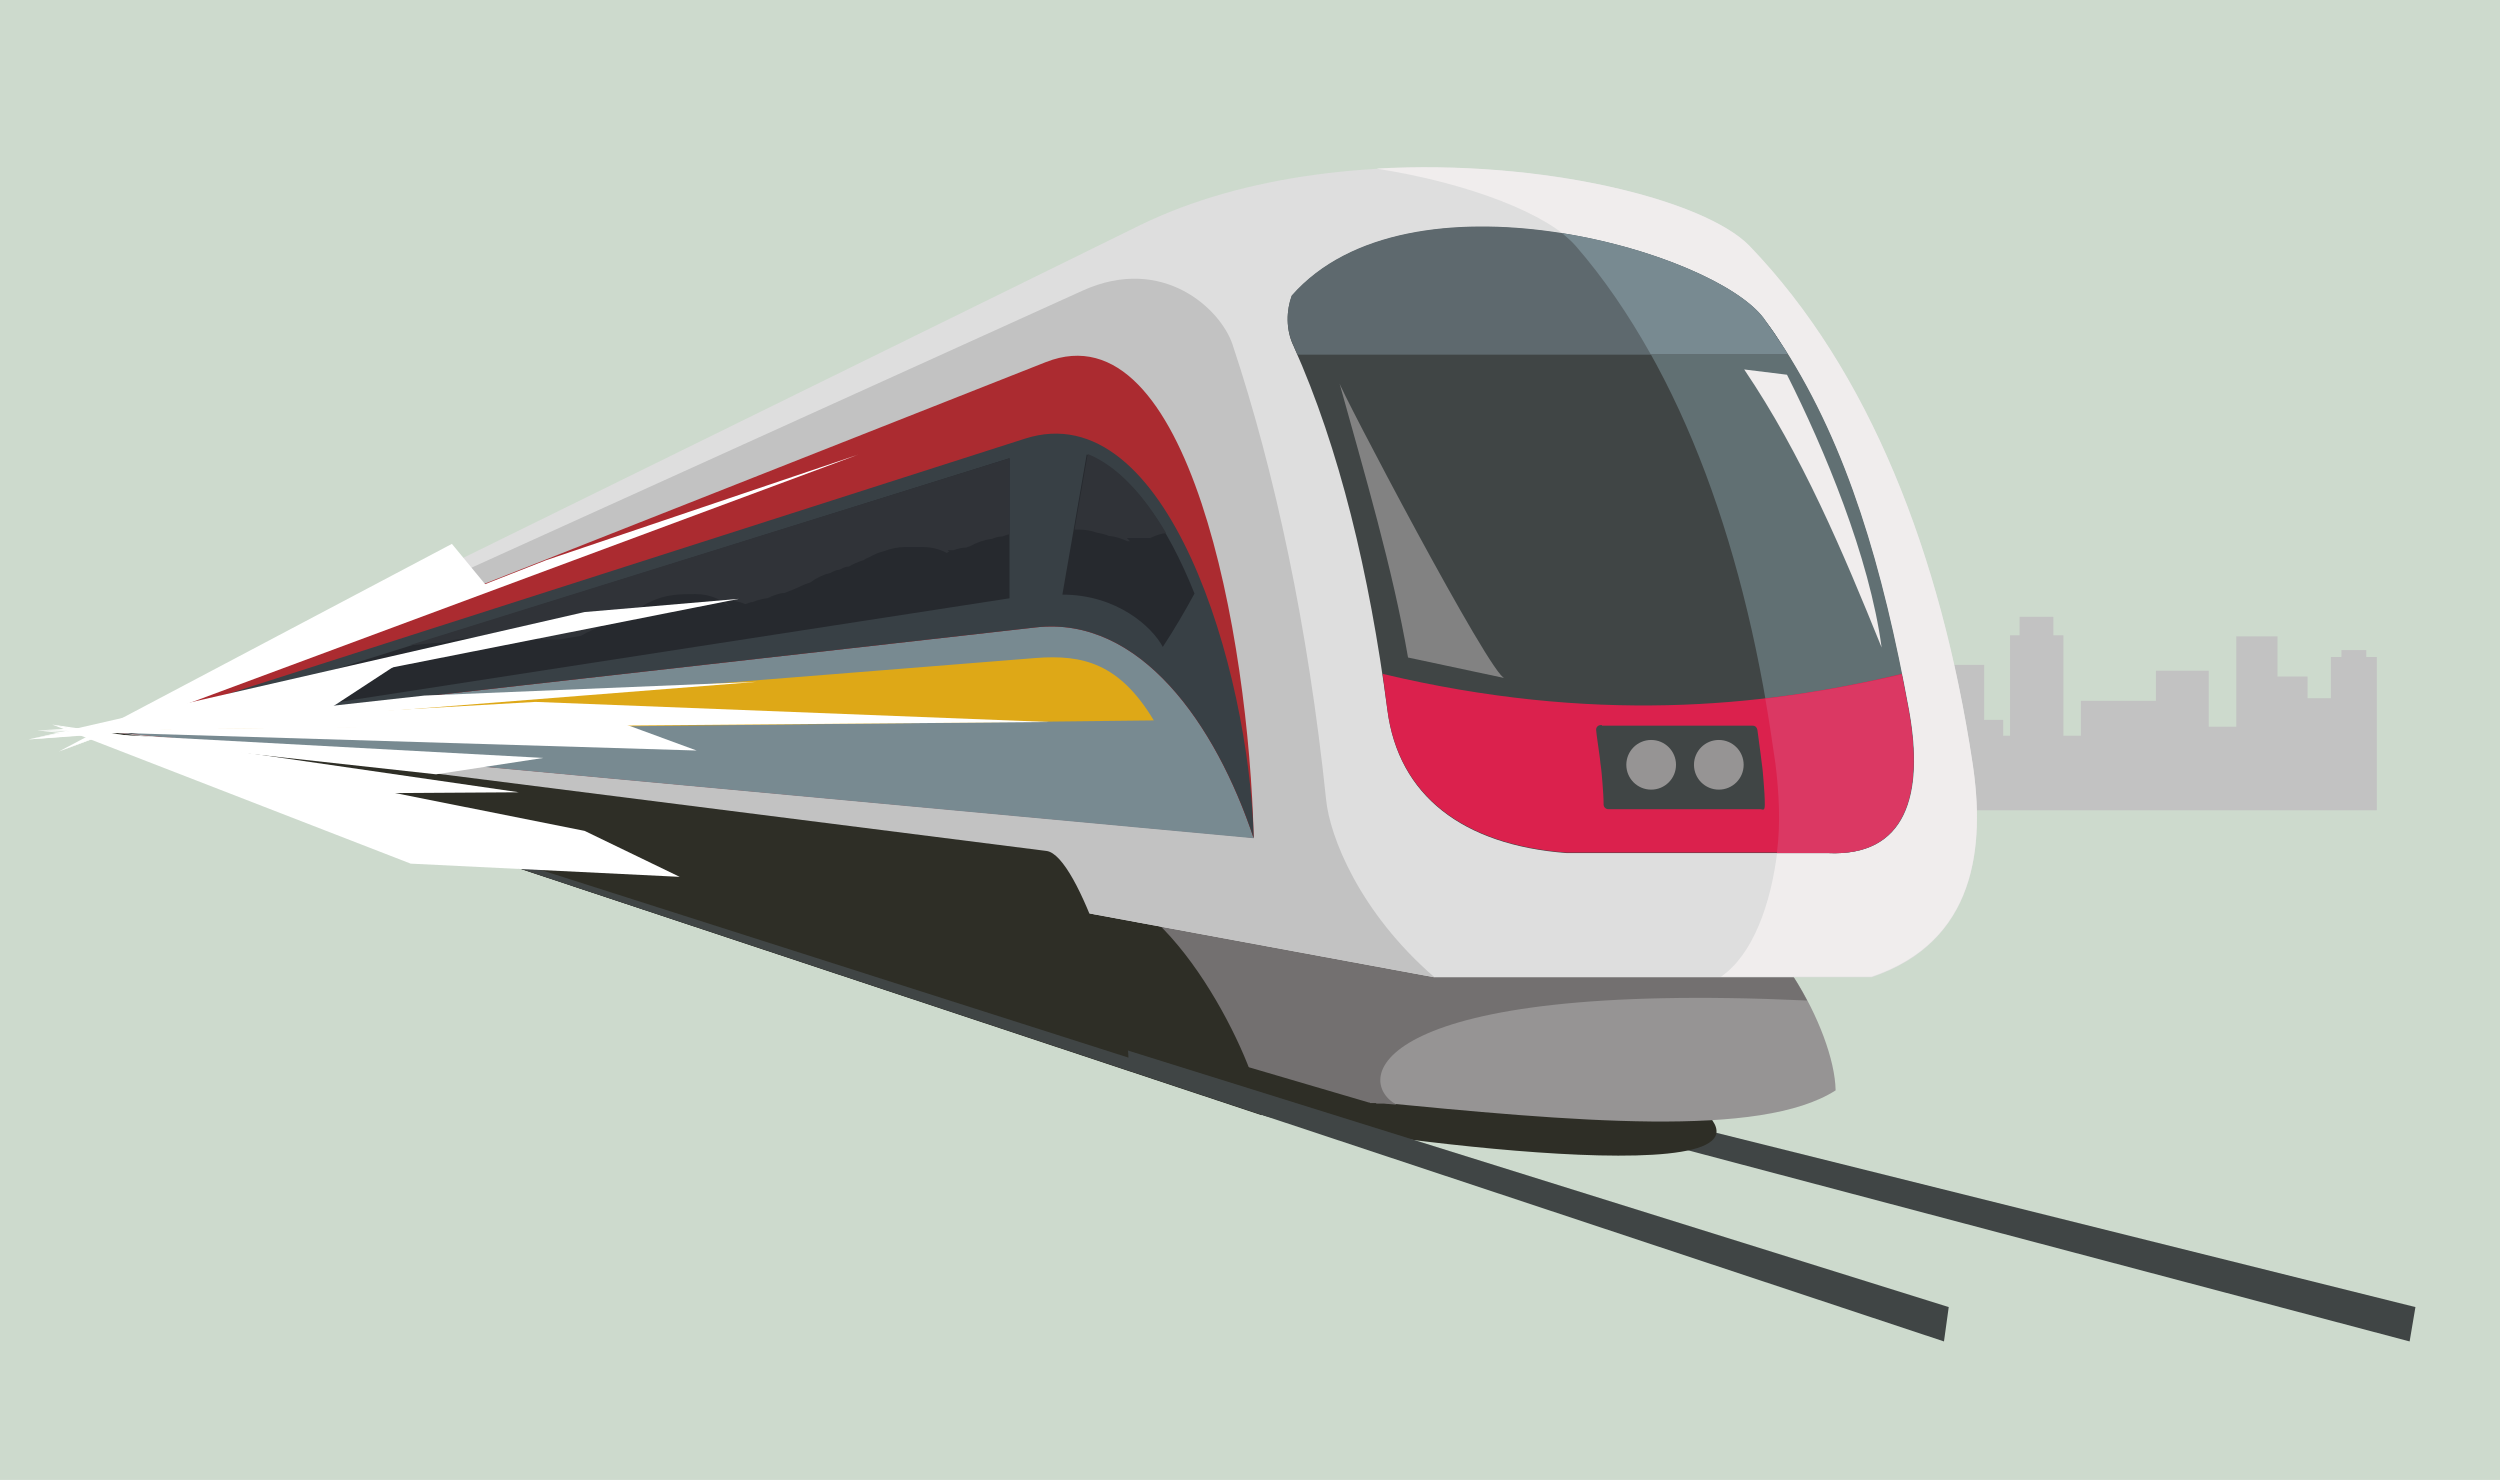 <?xml version="1.0" encoding="UTF-8"?>
<svg xmlns="http://www.w3.org/2000/svg" version="1.1" viewBox="0 0 473 280">
  <!-- Generator: Adobe Illustrator 29.4.0, SVG Export Plug-In . SVG Version: 2.1.0 Build 152)  -->
  <defs>
    <style>
      .st0 {
        fill: #26292e;
      }

      .st0, .st1, .st2, .st3, .st4, .st5, .st6, .st7, .st8, .st9, .st10, .st11, .st12, .st13, .st14, .st15, .st16, .st17, .st18 {
        fill-rule: evenodd;
      }

      .st1 {
        fill: #db214d;
      }

      .st2 {
        fill: #303338;
      }

      .st3 {
        fill: #f0eded;
      }

      .st4 {
        fill: #c2c2c2;
      }

      .st5 {
        fill: #617073;
      }

      .st6 {
        fill: #788a91;
      }

      .st7 {
        fill: #fff;
      }

      .st8 {
        fill: #dea817;
      }

      .st9 {
        fill: #5e696e;
      }

      .st10 {
        fill: #828282;
      }

      .st11 {
        fill: #384045;
      }

      .st12 {
        fill: #737070;
      }

      .st13 {
        fill: #2e2e26;
      }

      .st19, .st15 {
        fill: #404545;
      }

      .st14 {
        fill: #ab2b30;
      }

      .st20 {
        fill: #cddacd;
      }

      .st16 {
        fill: #db3863;
      }

      .st17 {
        fill: #969494;
      }

      .st18 {
        fill: #dedede;
      }
    </style>
  </defs>
  <g id="Calque_2">
    <rect class="st20" width="473" height="280"/>
  </g>
  <g id="Layer_1">
    <polygon class="st4" points="274.4 125.2 286.2 125.2 286.2 137.4 288.3 137.4 288.3 133.4 295.2 133.4 295.2 137.4 297.8 137.4 297.8 136.6 303.1 136.6 303.1 132.1 317.1 132.1 317.1 136.6 321.4 136.6 321.4 115.4 332.2 115.4 332.2 123.7 332.6 123.7 332.6 122.2 338.4 122.2 338.4 123.7 340.9 123.7 340.9 141.5 346.3 141.5 346.3 139.4 358.2 139.4 358.2 133.7 364.7 133.7 364.7 136.2 368.3 136.2 368.3 125.8 375.4 125.8 375.4 136.2 379 136.2 379 139.2 380.3 139.2 380.3 120.2 382.1 120.2 382.1 116.7 388.5 116.7 388.5 120.2 390.4 120.2 390.4 139.2 393.7 139.2 393.7 132.6 407.9 132.6 407.9 126.9 417.9 126.9 417.9 137.5 423.1 137.5 423.1 120.4 430.9 120.4 430.9 128 436.6 128 436.6 132.1 441 132.1 441 124.3 443 124.3 443 123 447.7 123 447.7 124.3 449.7 124.3 449.7 153.3 262.8 153.3 262.8 118.2 269.3 118.2 269.3 132.9 274.4 132.9 274.4 125.2"/>
    <polygon class="st15" points="20.6 138.5 455.9 253.8 457 247.3 20.6 138.5"/>
    <path class="st13" d="M20.6,138.5l186.4,29.3c10.2,1.6,109.8,33.7,117,44.2,10,14.5-80.9,1.1-85.3-1.1L20.6,138.5Z"/>
    <path class="st17" d="M20.6,138.5l303.1,32.9c10.7,1.2,23.4,23.3,23.6,34.9-14.2,9.1-49.3,5.9-88.3,2.1L20.6,138.5Z"/>
    <path class="st12" d="M323.8,171.4c6.4.8,13.4,8.9,18.1,17.9-82.1-3.8-86.1,15-77.7,19.7h0l-2.4-.2h-1.4c0-.1-.1-.1-.1-.1h-1.1c0-.1-.1-.1-.1-.1h-.1L31,141.6l-6.2-2.6,8.7.9,213.1,31,77.2.5Z"/>
    <path class="st13" d="M20.6,138.5l186.4,29.3c16.4,2.6,31.6,35.3,31.7,43.2L20.6,138.5Z"/>
    <path class="st18" d="M20.6,138.5L215.5,42.7c40.5-19.9,102.9-9.3,115.5,3.9,22.7,23.6,36.2,58.3,42.2,97.8,2.4,15.8.7,33.8-19.1,40.5h-82.7L20.6,138.5Z"/>
    <path class="st3" d="M260.4,31.9c31.5-1.8,62.1,5.9,70.6,14.6,22.7,23.6,36.2,58.3,42.2,97.8,2.4,15.8.7,33.8-19.1,40.5h-28.5c6-4.1,9.5-13.7,10.7-24,.6-5.4.3-11.1-.4-16.5-5.3-39.5-17.4-74.2-37.7-97.8-5.2-5.9-19.9-11.8-37.8-14.6"/>
    <path class="st4" d="M20.6,138.5L204.8,55c15.2-6.9,26.2,3.5,28.4,10.2,8,24,14.3,53.4,17.7,86.1.7,7,6.3,21.3,20.5,33.6L20.6,138.5Z"/>
    <path class="st15" d="M337.5,65.9c12,18.8,18.6,41.3,23.6,68.5,2.9,16.1-.6,27.7-15.3,27h-49.4c-19.7-1.5-31.8-10.9-33.9-27-3.4-26-9.1-49.6-17.7-68.8-1.6-3.2-1.4-6.9-.4-9.6,22.1-25.1,79.8-8.5,89.2,4.3,1.6,1.9,2.7,3.6,3.9,5.6"/>
    <path class="st5" d="M336.2,161.3c.7-5.5.4-11.3-.3-16.9-5.3-39.5-17.4-74.2-37.7-97.8-.7-.8-1.6-1.6-2.6-2.4,17.7,2.8,33.5,9.9,38.1,16,1.5,2.1,2.6,3.7,3.9,5.7,12,18.8,18.6,41.3,23.6,68.5,2.9,16.1-.6,27.7-15.3,27h-9.7Z"/>
    <path class="st9" d="M337.5,65.9c.3.4.5.8.7,1.2h-92.7c-.2-.5-.5-1-.7-1.6-1.6-3.2-1.4-6.9-.4-9.6,22.1-25.1,79.8-8.5,89.2,4.3,1.6,2,2.7,3.7,3.9,5.7"/>
    <path class="st1" d="M359.8,127.5c.4,2.2.9,4.5,1.3,6.8,2.9,16.1-.6,27.7-15.3,27h-49.4c-19.7-1.5-31.8-10.9-33.9-27-.3-2.3-.6-4.5-.9-6.8,39.5,9.4,71.5,6.4,98.2,0"/>
    <path class="st14" d="M20.6,138.5l177.3-70c27-10.6,38.4,51.9,39.3,90l-216.6-20Z"/>
    <path class="st6" d="M20.6,138.5h0l175.4-19.8c19.7-2.2,34,18.3,41.2,39.9l-216.6-20.1Z"/>
    <path class="st11" d="M20.6,138.5l173.3-55.5c27-8.7,42.5,43.9,43.3,75.6-7.2-21.6-21.5-42.1-41.2-39.9l-175.4,19.8Z"/>
    <path class="st8" d="M20.6,138.5l175.3-14c9-.7,15.9,1,22.4,11.8l-197.7,2.2Z"/>
    <path class="st0" d="M205.6,86c8.4,3.3,15.3,13.5,20.4,26.3-1.9,3.5-3.9,6.9-6,10.1-2-3.8-8.7-9.9-19-9.9l4.6-26.5ZM23.5,139.1l167.5-52.4v26.5l-167.5,25.9Z"/>
    <path class="st2" d="M191,101.1c-.5,0-.9.3-1.4.4-.6,0-1.3.2-1.9.4h.9c-1.4,0-2.9.4-4.2,1-.5.3-1,.5-1.6.7-.8,0-1.6.2-2.4.5h-1.1l.3.3c-.1,0-.2,0-.4.2h-.1c-1.3-.7-2.9-1.1-4.5-1.1h-3.4c-1.3,0-2.7.3-4,.8-.9.2-1.8.6-2.7,1.1-.4.2-.8.3-1.1.6h-.1c-.9.3-1.9.7-2.7,1.2h-.1c-.6,0-1.1.3-1.7.6-.6,0-1.1.3-1.7.6-1.3.3-2.6.9-3.8,1.8-.6.2-1.2.4-1.8.7-1,.5-2.1.9-3.1,1.3-1,0-2.1.5-3.1.9h-.2c0,0,1.2,0,1.2,0-1.3,0-2.7.3-3.9.8-.5,0-.9.3-1.4.4-1.1-.5-2.4-.7-3.7-.7h-.4l1.7,1.7h0c-1.8-1.8-4.2-2.9-7-2.9s-5.7,0-8.6,1.5c-.8.3-1.5.8-2.1,1.4-3.3,1.6-6.7,2.8-9.9,4.4h0c-.4.2-.7.4-1.1.6h0l-4.1.7c-.5,0-1.1,0-1.6,0-6.3,0-14.2-1.3-20.5.6-2.1,0-4.3.4-6.3.5l113.6-35.4v14.4ZM220.6,100.9c-1,0-2.1.5-3,.9h-.5c0,0-3.9,0-3.9,0l.6.6h-.5c-1.1-.5-2.2-.9-3.5-1-.7-.3-1.5-.5-2.2-.6-1.1-.4-2.3-.6-3.5-.6h-.8l2.5-14.3c5.5,2.2,10.5,7.6,14.8,14.9Z"/>
    <polygon class="st15" points="20.6 138.5 367.8 253.8 368.7 247.3 20.6 138.5"/>
    <path class="st13" d="M20.6,138.5l177.4,22.5c6.2.8,15.4,31.2,15.5,39.1L20.6,138.5Z"/>
    <path class="st6" d="M312.3,67c-4.2-7.5-8.9-14.4-14.2-20.5-.7-.8-1.6-1.6-2.6-2.4,17.7,2.8,33.5,9.9,38.1,16,1.5,2.1,2.6,3.7,3.9,5.7.3.4.5.8.7,1.2,0,0-25.9,0-25.9,0Z"/>
    <path class="st16" d="M336.2,161.3c.7-5.5.4-11.3-.3-16.9-.6-4.1-1.2-8.2-1.9-12.2,9.1-1.1,17.7-2.7,25.8-4.6.4,2.2.9,4.5,1.3,6.8,2.9,16.1-.6,27.7-15.3,27h-9.6Z"/>
    <path class="st19" d="M303.1,137.3h28.5c.5,0,.8.3.9.8.1.9.3,2,.4,3,.1.9.3,2,.4,3.1.2,1.3.3,2.7.4,4s.2,2.6.2,4-.4.9-.9.9h-28.7c-.5,0-.9-.4-.9-.9h0c0-1.3-.1-2.5-.2-3.9-.1-1.3-.2-2.6-.4-3.9-.1-1.2-.3-2.2-.4-3.1-.1-.9-.3-1.9-.4-3.1-.1-.5.3-1,.8-1,.2,0,.3,0,.3,0h0Z"/>
    <path class="st17" d="M312.4,140c2.6,0,4.7,2.1,4.7,4.7s-2.1,4.7-4.7,4.7-4.7-2.1-4.7-4.7c0-2.6,2.1-4.7,4.7-4.7"/>
    <path class="st17" d="M325.2,140c2.6,0,4.7,2.1,4.7,4.7s-2.1,4.7-4.7,4.7-4.7-2.1-4.7-4.7,2.1-4.7,4.7-4.7"/>
    <path class="st3" d="M330,69.9c10.9,16.1,18.6,34.3,26,52.6-2.3-17.2-10.9-37.7-17.9-51.6l-8.1-1Z"/>
    <path class="st10" d="M253.4,72.4c4.8,17.3,10.1,35.2,13,52,6.1,1.3,12.2,2.6,18.3,3.9-2.4.2-31.6-55.5-31.3-55.9"/>
    <polygon class="st7" points="7.1 138.2 198.4 136.6 101.3 132.8 7.1 138.2"/>
    <polygon class="st7" points="7.1 138.2 102.8 143.4 82.5 146.5 7.1 138.2"/>
    <polygon class="st7" points="5.4 139.9 110.6 115.8 139.8 113.3 5.4 139.9"/>
    <polygon class="st7" points="5.4 139.9 80.3 131.6 143.2 129 5.4 139.9"/>
    <polygon class="st7" points="9.9 137.1 77.7 163.4 128.6 165.9 110.6 157.2 9.9 137.1"/>
    <polygon class="st7" points="9.9 137.1 67.3 150.1 98.2 149.9 9.9 137.1"/>
    <polygon class="st7" points="11.1 142.2 162.4 86 103.3 106 11.1 142.2"/>
    <polygon class="st7" points="5.4 139.9 75.6 125.4 59.4 136 5.4 139.9"/>
    <polygon class="st7" points="7.1 138.2 131.8 142 118.2 137 7.1 138.2"/>
    <polygon class="st7" points="11.1 142.2 85.5 102.9 92.5 111.4 11.1 142.2"/>
  </g>
</svg>